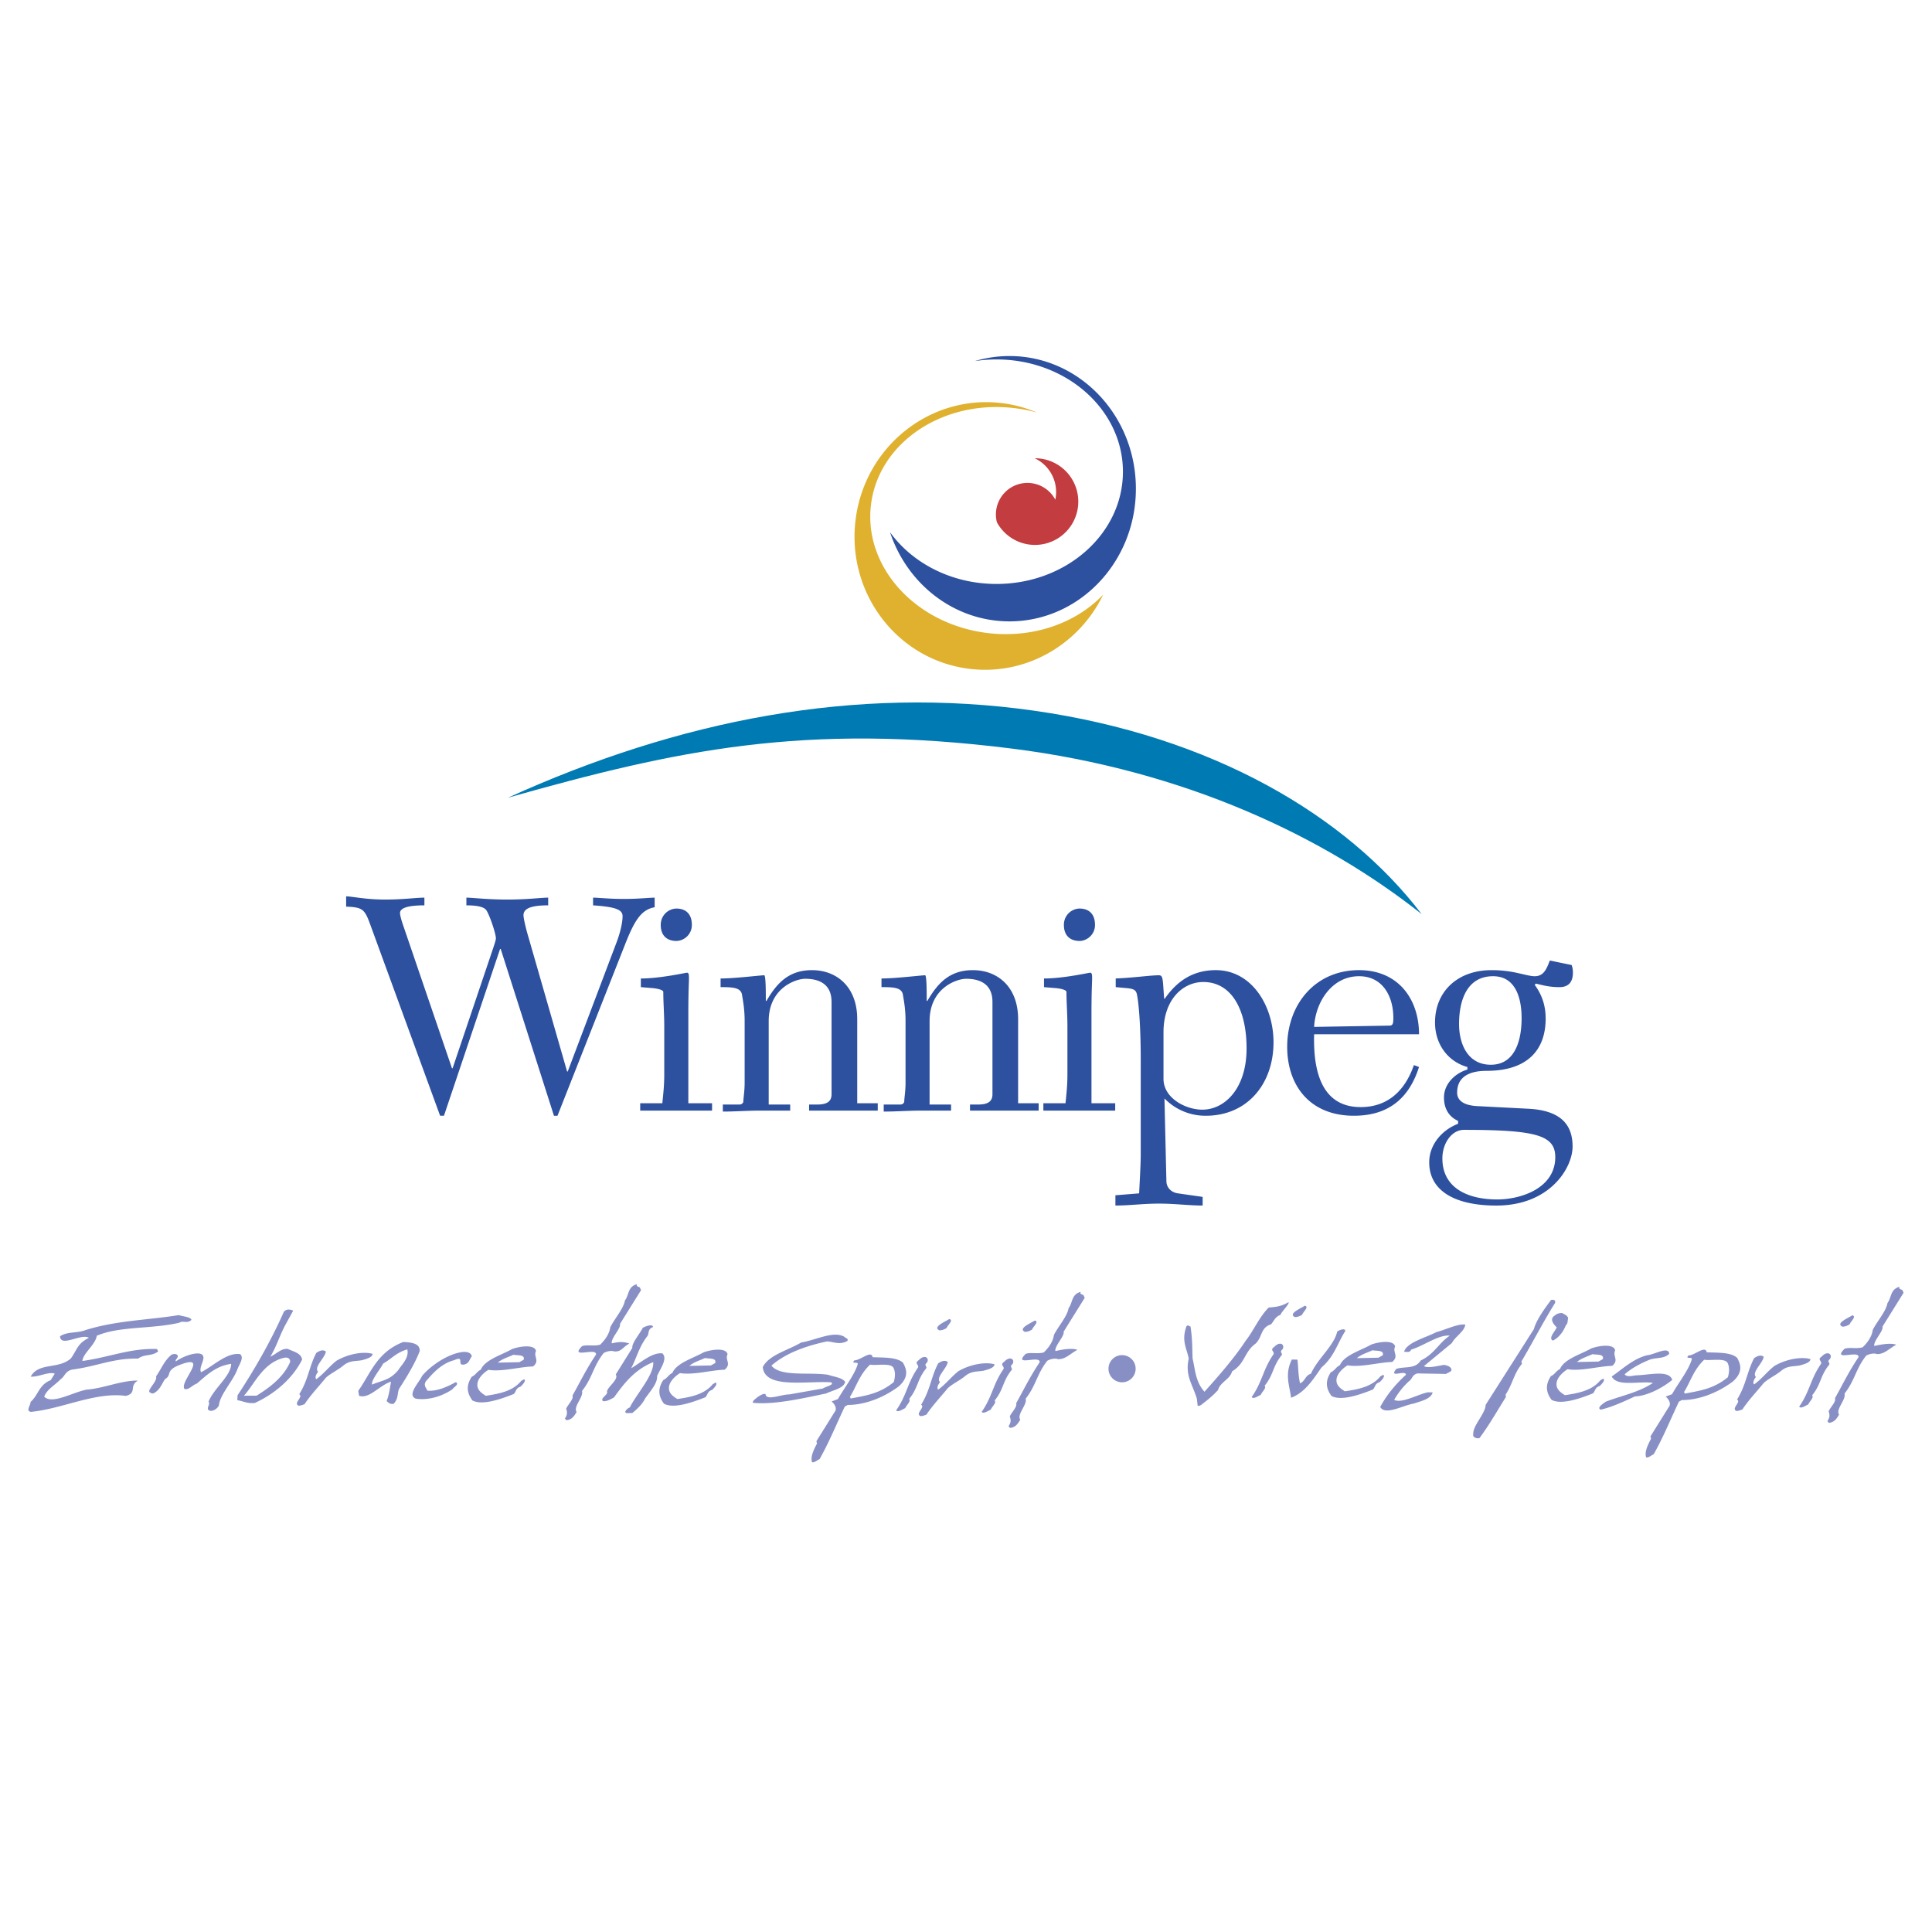 <svg xmlns="http://www.w3.org/2000/svg" width="2500" height="2500" viewBox="0 0 192.756 192.756"><g fill-rule="evenodd" clip-rule="evenodd"><path fill="#fff" d="M0 0h192.756v192.756H0V0z"/><path d="M127.75 131.189c.084-.297.932-1.102.805-1.271-.746.436-1.25.471-1.98.537-.949.959-1.49 2.291-2.297 3.316-1.156 1.756-2.654 3.461-4.107 5.084-.934-1.018-.941-2.373-1.188-3.305-.035-1.215-.023-2.047-.211-3.219-.271-.004-.096-.182-.381-.041-.551 1.439-.004 2.186.211 3.26-.381 1.689.357 2.518.805 3.98l.084.721c.086 0 .17.084.51-.211.551-.424.975-.764 1.523-1.355.207-.797 1.207-1.068 1.398-1.863 1.32-.793 1.201-1.926 2.328-2.754.719-.658.479-1.6 1.568-1.947.295-.34.422-.764.932-.932zm-17.156 5.368a1.354 1.354 0 1 1 2.709 0 1.354 1.354 0 0 1-2.709 0zm45.857-5.012c-.014-.277-.367-.412-.59-.543-.33-.01-.527.078-.758.256-.566.369-.041.922.207 1.166-.066.309-.898 1.084-.377 1.326.92-.459 1.25-1.451 1.287-1.516.231-.236.149-.361.231-.689zm32.742 2.617c-.588-.199-1.455-.037-2.201.127-.07-.557.943-1.494.824-1.934l2.105-3.377-.119-.262c-.131-.096-.41-.102-.277-.336-.951.244-.789 1.086-1.213 1.621-.119.789-.988 1.766-1.461 2.666-.074.555-.396 1.162-1.014 1.754-.631.178-1.289-.033-1.807.146-1.311 1.322 1.477.072 1.395.838-1.008 1.506-1.527 2.631-2.35 4.094.143.332-.436.877-.629 1.299.084.297.166.582-.125.979.066.072.08.213.283.158.449-.086.684-.461.883-.799-.365-.537.713-1.488.539-2.094 1.064-1.363 1.094-2.426 2.16-3.787.383-.219.848-.258 1.068-.16.754.026 1.23-.556 1.939-.933zm-8.783 5.957c.131-.316.598-.686.383-.902.912-1.117.789-1.936 1.709-3.064.107-.211-.271-.289.07-.564.289-.445-.213-.891-.814-.252-.49.334.039.426-.072.732-1.066 1.527-1.105 2.73-2.18 4.271.144.238.598-.072.904-.221zm4.129-7.992c.094-.295.73-.791.264-.895-.402.266-1.705.797-.986 1.129.224.004.476-.074.722-.234zm-3.914 3.473c-.812-.25-2.326-.053-3.596.682-.732.578-1.236 1.277-2.018 1.842-.154-.133-.053-.461.18-.74-.465-.469.691-1.381.773-2.018-.227-.182-.527-.15-.955.137-.736 1.416-.787 2.654-1.705 4.127.408.23-.443.783-.176 1.061.104.178.48.008.709-.07.609-.924 1.414-1.76 2.143-2.656.48-.428 1.195-.758 1.711-1.186.643-.543 1.248-.428 1.863-.547.368-.101 1.077-.277 1.071-.632zm-8.232 1.804c-1.438 1.18-2.805 1.344-4.295 1.637l-.084-.154c.67-1.074.945-2.205 2.012-3.225.66.117 2.113-.223 2.359.361.179.416.152.875.008 1.381zm.503.422c1.035-.938.777-1.699.418-2.354-.602-.555-1.852-.506-3.031-.549-.133-.746-1.234.332-1.82.311-.393.43.434.066.322.406-.303 1.045-1.387 2.42-1.967 3.461l-.633.236c.209.17.508.541.395.906l-1.91 3.061.057.236c-.35.666-.664 1.334-.494 1.857.236.074.512-.203.756-.307 1.004-1.789 1.68-3.488 2.518-5.246l.291-.16c1.598.005 3.473-.645 5.098-1.858zm-6.054-.152c-.326-1.033-2.297-.479-3.666-.453-.482.084-.869.16-1.088-.104.682-.602 1.578-1.082 2.43-1.434.695-.283 1.465-.068 2.02-.613-.059-.793-1.473.08-2.186.139-1.398.342-2.441 1.361-3.549 2.123.535 1.061 2.738.426 4.117.639-1.461.967-3.139 1.268-4.715 1.877-.295.219-.934.609-.496.795 1.111-.264 2.252-.787 3.408-1.322 1.176-.04 2.68-.803 3.725-1.647zm-6.932-2.07l-.434.24-2.148.045c.459-.395 1.033-.537 1.562-.787.409.089 1.188-.04 1.02.502zm-.322 2.687c.242-.209.613-.639.359-.738l-.281.16c-.867 1.084-2.383 1.305-3.533 1.486-.504-.316-.947-.656-.818-1.314.094-.459.547-.947 1.082-1.279 1.314.223 3.109-.301 4.451-.336.719-.59.006-.969.297-1.543-.129-.664-1.539-.5-2.385-.195-1.018.586-2.717 1.062-3.123 2.061-.414.193-.477.512-.902.703-.656.98-.398 1.742.061 2.363.934.514 2.707-.07 4.141-.646.237-.257.196-.589.651-.722zm-9.35 1.1l-.02-.26c.709-1.062.781-2.029 1.631-3.066l-.055-.236c1.049-1.754 2.104-3.826 3.342-5.812.09-.234-.033-.377-.383-.324-.695.932-1.488 2.041-1.715 2.91l-4.814 7.557c-.008.861-1.297 2.078-1.234 2.918-.104.33.367.479.619.4.981-1.318 1.838-2.837 2.629-4.087zm-5.418-2.717c-.064-.332-.385-.432-.75-.498-.676.107-1.625.361-2.004.119l2.789-2.301c.348-.668 1.291-1.184 1.33-1.844-.781-.084-1.92.51-2.873.754-1.061.559-2.992 1.033-3.229 1.975.113-.059.582.15.703-.225 1.281-.391 2.766-1.521 3.861-1.396-1.121.748-1.516 1.816-2.898 2.477-.562.898-1.615.561-2.445.842-.793 1.002.924.041.969.584-1.07.973-1.941 2.045-2.57 3.215.5.883 2.264-.172 3.393-.354.584-.215 1.672-.42 1.838-1.102l-.48-.01c-1.098.242-2.574 1.125-3.359.758a7.845 7.845 0 0 1 1.451-1.842c.373-.219.314-.668.883-.799l2.848.051c.176-.139.502-.193.543-.404zm-6.865-1.455l-.434.24-2.148.045c.459-.393 1.035-.537 1.562-.787.407.09 1.188-.039 1.02.502zm-.322 2.687c.242-.209.613-.641.359-.738l-.281.16c-.867 1.084-2.383 1.305-3.533 1.484-.502-.314-.947-.654-.818-1.312.096-.459.547-.947 1.082-1.281 1.316.225 3.109-.299 4.453-.334.717-.59.006-.969.295-1.541-.127-.664-1.539-.5-2.383-.197-1.02.586-2.717 1.064-3.125 2.061-.414.193-.477.512-.902.703-.656.98-.396 1.742.061 2.363.934.514 2.709-.07 4.141-.646.237-.257.196-.589.651-.722zm-3.412-5.111c.008-.283-.52-.164-.811.068-.316 1.412-1.963 2.693-2.615 4.193-.604.189-.553.723-1.086.961-.191-.76-.17-1.574-.262-2.365l-.559-.012c-.738 1.477-.23 2.596-.076 3.814 1.434-.543 2.242-1.91 3.041-3.029 1.284-1.099 1.586-2.417 2.368-3.63zm-8.434 6.367c.131-.316.598-.686.383-.902.912-1.117.789-1.936 1.709-3.064.107-.211-.271-.287.07-.566.287-.443-.213-.889-.814-.25-.49.334.039.426-.072.732-1.066 1.527-1.107 2.73-2.18 4.271.144.238.597-.072.904-.221zm4.129-7.992c.094-.295.73-.791.264-.895-.402.266-1.705.797-.986 1.129.224.004.476-.074.722-.234zm-22.422 3.502c-.588-.201-1.455-.039-2.201.125-.07-.557.943-1.494.824-1.934l2.104-3.375-.119-.262c-.131-.096-.41-.102-.275-.336-.953.244-.789 1.086-1.213 1.621-.119.789-.988 1.766-1.461 2.666-.074.553-.396 1.162-1.014 1.754-.631.178-1.287-.035-1.807.145-1.311 1.322 1.479.072 1.395.838-1.006 1.506-1.527 2.631-2.348 4.092.143.334-.436.879-.631 1.299.086.297.168.582-.123.979.066.072.08.213.283.158.449-.086.682-.461.883-.799-.365-.537.713-1.486.537-2.092 1.064-1.363 1.096-2.426 2.16-3.787.383-.219.848-.258 1.068-.158.753.025 1.229-.559 1.938-.934zm-8.644 5.963c.131-.316.598-.686.383-.902.912-1.117.789-1.934 1.707-3.062.109-.211-.271-.289.07-.566.289-.443-.213-.889-.812-.25-.49.334.037.426-.074.73-1.064 1.527-1.104 2.732-2.178 4.271.144.238.597-.073.904-.221zm4.127-7.992c.094-.293.73-.789.264-.893-.402.266-1.705.797-.986 1.129.224.004.475-.074.722-.236zm-3.758 3.476c-.814-.25-2.327-.053-3.596.682-.732.578-1.237 1.277-2.018 1.842-.154-.133-.051-.461.18-.742-.463-.467.692-1.381.773-2.016-.226-.182-.526-.152-.954.137-.736 1.416-.787 2.654-1.705 4.125.408.232-.443.783-.176 1.061.103.178.48.008.709-.07.609-.922 1.413-1.758 2.141-2.654.481-.43 1.195-.758 1.71-1.188.644-.543 1.248-.426 1.865-.545.366-.101 1.075-.276 1.071-.632zm-8.901 4.367c.13-.318.597-.688.383-.904.911-1.117.789-1.934 1.708-3.062.109-.211-.272-.287.07-.564.289-.445-.212-.891-.814-.252-.49.334.039.426-.072.732-1.066 1.527-1.105 2.73-2.179 4.27.144.239.598-.073.904-.22zm4.128-7.992c.093-.293.73-.789.263-.893-.401.264-1.704.797-.986 1.127.224.004.476-.074.723-.234zm-5.276 5.397c-1.435 1.18-2.801 1.346-4.292 1.637l-.084-.154c.67-1.074.945-2.203 2.011-3.223.66.117 2.113-.223 2.359.359.18.416.153.877.006 1.381zm.505.423c1.037-.939.777-1.699.419-2.354-.603-.555-1.852-.506-3.031-.551-.133-.746-1.234.334-1.818.311-.393.43.432.066.322.408-.303 1.045-1.386 2.418-1.967 3.459l-.633.238c.211.168.509.539.396.904l-1.909 3.059.055.238c-.349.666-.663 1.334-.493 1.855.236.074.511-.203.755-.305 1.002-1.789 1.68-3.49 2.516-5.246l.292-.16c1.598.006 3.472-.645 5.096-1.856zm-5.363-.46c-.33-.43-1.101-.479-1.679-.689-1.905-.295-4.74.234-5.67-.914 1.496-1.332 3.741-2.037 5.547-2.418.63.021 1.259.389 2.038-.047.123-.27-.212-.275-.314-.42-1.102-.621-2.86.352-4.296.574-1.28.77-3.245 1.242-3.836 2.461.216 2.188 4.285 1.361 6.831 1.512l.095.156c-.239.219-.631.279-.938.463l-3.336.59c-.792-.014-2.338.691-2.377-.041-.272-.053-.539.148-.816.32-.188.174-.53.381-.427.559 2.119.203 4.845-.422 7.296-.934.632-.309 1.841-.547 1.882-1.172zm-12.956-1.862l-.432.24-2.149.045c.46-.395 1.034-.537 1.562-.787.407.088 1.186-.039 1.019.502zm-.322 2.686c.243-.209.613-.639.359-.738l-.282.16c-.867 1.084-2.381 1.305-3.532 1.484-.502-.314-.945-.652-.817-1.312.094-.459.546-.945 1.081-1.279 1.316.223 3.109-.299 4.451-.336.718-.588.006-.967.296-1.541-.127-.662-1.539-.498-2.383-.195-1.019.584-2.716 1.062-3.123 2.059-.415.193-.477.512-.902.705-.657.98-.397 1.74.061 2.361.933.512 2.707-.07 4.139-.646.238-.257.197-.589.652-.722zm-6.683.869c.563-.793 1.26-1.549 1.206-2.258.358-.809 1.063-1.705.539-2.258-1.024-.148-2.251.988-3.123 1.48.551-1.064.793-2.158 1.624-3.219.189-.303-.023-.65.56-.898-.059-.32-.667-.105-1.018.076-.348.666-1.118 1.539-1.052 2.012l-1.654 2.652c.334.479-.769 1.178-.877 1.695.171.322-.735.672-.396.961.351.055.723-.164 1.1-.369.965-1.33 1.991-2.74 3.911-3.521.109 1.254-1.684 3.207-2.332 4.516a.899.899 0 0 0-.449.395c-.033.307.448.115.679.178.508-.417 1.004-.87 1.282-1.442zm-1.559-5.5c-.586-.199-1.016-.184-1.762-.02-.071-.555.944-1.494.822-1.934l2.105-3.373-.118-.264c-.132-.096-.412-.102-.276-.334-.953.242-.79 1.084-1.213 1.619-.12.789-.988 1.766-1.46 2.666-.074.555-.397 1.162-1.014 1.754-.629.178-1.288-.035-1.806.145-1.311 1.324 1.478.074 1.395.84-1.006 1.506-1.527 2.629-2.349 4.09.143.334-.435.879-.63 1.301.086.297.168.582-.125.977.068.072.081.215.285.16.449-.088.683-.461.883-.801-.365-.537.713-1.486.537-2.092 1.064-1.363 1.095-2.424 2.159-3.787.384-.217.849-.256 1.069-.158.751.025.788-.412 1.498-.789zm-10.549 1.617l-.432.242-2.149.043c.459-.393 1.034-.535 1.562-.787.407.09 1.187-.037 1.019.502zm-.322 2.688c.243-.209.613-.639.358-.738l-.281.16c-.867 1.082-2.381 1.305-3.532 1.484-.503-.314-.946-.654-.817-1.312.094-.459.545-.947 1.081-1.279 1.315.223 3.109-.301 4.451-.336.718-.59.006-.967.296-1.541-.128-.664-1.539-.5-2.383-.195-1.019.584-2.716 1.062-3.124 2.059-.413.193-.476.512-.902.703-.656.98-.397 1.742.062 2.363.933.512 2.707-.07 4.139-.646.238-.258.196-.59.652-.722zm-6.801.271c.183-.258.737-.531.351-.725-.979.537-1.948.932-2.831.846-.153-.332-.503-.621.029-1.133.634-.744 1.485-1.604 2.631-1.902 1.169-.533.146.652 1.088.41.452-.146.45-.523.685-.791-.048-.32-.397-.504-.983-.432-1.422.199-3.121 1.352-3.975 2.375-.325.703-1.519 1.875-.647 2.268 1.036.184 2.449-.111 3.652-.916zm-5.38-1.935c-.831.996-1.468.992-2.637 1.455-.018-.566.791-1.453 1.125-2.098.897-.516 1.295-1.094 2.411-1.418.193.863-.563 1.523-.899 2.061zm-.469 3.371c.474-.488.356-.986.531-1.467.838-1.309 1.618-2.594 2.07-3.789.046-.779-.804-.865-1.629-.914-2.635 1.004-3.262 3.131-4.5 4.879l.081.486c1.005.359 2.061-1.062 3.191-1.408-.122.646-.177 1.26-.443 1.941.187.133.298.334.699.272zm-2.1-4.983c-.814-.25-2.326-.053-3.595.682-.732.576-1.237 1.277-2.018 1.842-.154-.133-.051-.461.18-.74-.464-.469.692-1.381.773-2.018-.226-.182-.526-.15-.954.137-.736 1.416-.787 2.654-1.705 4.127.409.23-.443.781-.176 1.059.103.18.48.008.709-.07.609-.922 1.413-1.758 2.141-2.654.481-.428 1.195-.758 1.71-1.186.643-.545 1.248-.428 1.863-.545.368-.103 1.076-.278 1.072-.634zm-8.223.805c-.591 1.383-1.835 2.436-3.351 3.365l-1.262.004c1.06-1.139 1.868-3.27 4.001-3.781.467-.098.627.152.612.412zm1.191-.227c-.079-.65-.862-.807-1.439-1.076-.659-.047-1.058.465-1.73.785.666-1.123.939-2.156 1.531-3.232l.751-1.367c-.172-.086-.669-.248-.943.137-1.126 2.564-2.725 5.453-4.61 8.312l-.02.484c.596.092.983.359 1.744.277 2.134-.976 3.828-2.552 4.716-4.32zm-8.294 4.541c.086-1.027 1.407-2.42 1.827-3.547.202-.539.695-1.168.296-1.541-1.316-.223-2.758 1.238-3.908 1.797-.194-.357.142-.859.221-1.295.217-1.035-1.725-.49-2.727.213-.109-.096.101-.27.166-.41.097-.281-.248-.418-.613-.248-.736.602-1.019 1.436-1.538 2.158.132.367-.445.912-.662 1.369-.094.223.138.322.365.338.655-.273.9-1.008 1.192-1.439.746-.4-.071-.854 1.574-1.457 2.885-1.057-.24 1.83.386 2.455.458.078.712-.365 1.208-.545.923-.775 1.844-1.744 3.43-1.971-.011 1.227-1.721 2.414-2.26 3.785.211.205-.204.598-.015.803.257.276.914-.055 1.058-.465zm-2.74-8.517c-.13-.307-.841-.32-1.266-.471-3.082.506-6.115.516-9.272 1.484-.893.354-1.807.129-2.577.627.045 1.152 2.147-.33 2.879.162-1.166.57-1.183 1.211-1.807 2.062-1.265 1.098-3.205.361-3.997 1.803.787.061 1.797-.529 2.399-.295l-.404.648c-1.198.475-1.225 1.498-2.012 2.172.019.336-.518.904.038.992 3.12-.297 6.438-2.014 9.462-1.592 1.18-.301.279-.988 1.214-1.531-1.688-.014-3.456.787-5.102.902-1.417.264-3.432 1.508-4.249.709.233-.715 1.094-1.164 1.64-1.746.419-.281.438-.775 1.115-.955 2.51-.324 4.143-1.16 6.613-1.1.693-.5 1.277-.186 2.006-.717l-.125-.242c-2.731-.08-4.636.799-7.438 1.197.03-.736 1.324-1.656 1.434-2.518 2.246-.971 5.453-.656 8.22-1.297.428-.261.781.13 1.229-.294z" fill="#878fc5"/><path d="M49.893 94.678h.063l5.312 16.64h.352l6.816-17.279c.896-2.24 1.568-3.296 2.879-3.52v-.96c-.544 0-1.568.128-3.072.128s-2.528-.128-3.072-.128v.768c2.4.16 2.944.479 2.944 1.087 0 .544-.192 1.537-.608 2.625l-4.864 12.863h-.064L52.74 93.558c-.352-1.184-.512-2.016-.512-2.24 0-.672.736-.992 2.464-.992v-.768c-.704 0-2.08.192-4.064.192-2.016 0-3.52-.192-4.096-.192v.768c1.088 0 1.76.16 1.983.479.321.449.961 2.336.961 2.817 0 .096-.064.352-.192.736l-4.127 12.223h-.064L40.165 92.15c-.192-.576-.256-.928-.256-1.056 0-.608 1.152-.768 2.433-.768v-.768c-.833 0-2.112.192-3.904.192-2.016 0-3.296-.32-3.904-.32v1.024c1.568.064 1.824.224 2.337 1.6l7.039 19.263h.384l5.599-16.639zM71.043 110.807v-.736h-2.368v-9.023c0-2.207.063-3.008.063-3.455 0-.385-.032-.545-.192-.545s-2.656.576-4.608.576v.863l1.151.096c.417.033 1.088.16 1.088.385 0 1.088.096 2.176.096 3.455v4.705c0 1.057-.064 1.695-.192 2.943h-2.208v.736h7.17zm-5.12-18.528c0 1.087.64 1.6 1.568 1.6a1.59 1.59 0 0 0 1.536-1.6c0-1.121-.64-1.632-1.536-1.632-.736 0-1.568.608-1.568 1.632zM87.573 110.807v-.736h-2.047v-8.383c0-3.232-2.049-4.896-4.512-4.896-2.336 0-3.52 1.312-4.544 3.072h-.064c0-.865 0-2.561-.161-2.561-.352 0-2.944.32-4.352.32v.863c1.216 0 2.048.033 2.144.801.096.576.256 1.408.256 2.561v6.176c0 .863-.128 1.535-.128 1.855 0 .16-.159.32-.384.32h-1.664v.703c1.248 0 2.464-.096 3.711-.096h3.009v-.607h-2.144v-8.32c0-3.297 2.688-4.225 3.648-4.225 1.536 0 2.624.641 2.624 2.305v9.215c0 .641-.353 1.025-1.408 1.025h-.832v.607h6.848v.001zM103.627 110.807v-.736h-2.049v-8.383c0-3.232-2.049-4.896-4.512-4.896-2.336 0-3.52 1.312-4.544 3.072h-.064c0-.865 0-2.561-.16-2.561-.352 0-2.944.32-4.352.32v.863c1.216 0 2.048.033 2.144.801.096.576.256 1.408.256 2.561v6.176c0 .863-.128 1.535-.128 1.855 0 .16-.16.32-.384.32H88.17v.703c1.248 0 2.464-.096 3.712-.096h3.007v-.607h-2.144v-8.32c0-3.297 2.688-4.225 3.648-4.225 1.535 0 2.625.641 2.625 2.305v9.215c0 .641-.354 1.025-1.408 1.025h-.833v.607h6.85v.001zM111.264 110.807v-.736h-2.367v-9.023c0-2.207.064-3.008.064-3.455 0-.385-.033-.545-.191-.545-.16 0-2.658.576-4.609.576v.863l1.152.096c.416.033 1.088.16 1.088.385 0 1.088.096 2.176.096 3.455v4.705c0 1.057-.064 1.695-.191 2.943h-2.209v.736h7.167zm-5.119-18.528c0 1.087.641 1.6 1.568 1.6.703 0 1.535-.608 1.535-1.6 0-1.121-.639-1.632-1.535-1.632-.736 0-1.568.608-1.568 1.632zM119.986 119.414l-2.463-.352c-.674-.096-1.152-.576-1.152-1.248l-.193-8.225a5.68 5.68 0 0 0 4.129 1.729c4.129 0 6.752-3.168 6.752-7.328 0-3.646-2.176-7.199-5.76-7.199-2.271 0-3.871 1.088-5.088 2.848h-.064l-.096-1.375c-.064-.801-.129-.961-.447-.961-.77 0-2.625.256-4.289.32v.863l1.057.096c.736.064.959.193 1.055.609.225 1.057.385 3.615.385 6.527v9.504c0 .928-.127 3.104-.16 3.84l-2.367.191v1.023c1.439 0 2.752-.191 4.352-.191s2.943.191 4.352.191v-.862h-.003zm-3.904-16.416c0-3.295 1.953-5.023 3.969-5.023 2.783 0 4.32 2.688 4.32 6.625 0 4-2.178 6.111-4.416 6.111-1.664 0-3.873-1.152-3.873-3.072v-4.641zM141.576 103.191c0-3.521-2.08-6.4-5.984-6.4-4.383 0-7.168 3.424-7.168 7.648 0 3.84 2.24 6.879 6.656 6.879 3.648 0 5.568-1.951 6.496-4.863l-.512-.191c-.703 2.047-2.209 4.191-5.312 4.191-3.391 0-4.768-2.721-4.641-7.264h10.465zm-10.465-.736c.129-2.465 1.762-5.057 4.48-5.057 2.369 0 3.424 2.016 3.424 4.16 0 .576-.064.768-.383.768l-7.521.129zM154.627 95.832c-.32.831-.607 1.567-1.504 1.567-.416 0-.961-.16-1.697-.318a11.551 11.551 0 0 0-2.623-.289c-3.424 0-5.631 2.176-5.631 5.215 0 2.273 1.375 3.938 3.23 4.449v.256c-1.119.32-2.336 1.344-2.336 2.783 0 1.023.416 1.889 1.408 2.336v.289c-1.6.607-2.881 2.08-2.881 3.84 0 2.848 2.561 4.318 6.689 4.318 5.375 0 7.615-3.775 7.615-5.887 0-1.984-.959-3.615-4.48-3.775l-4.959-.256c-1.535-.064-2.08-.641-2.08-1.344 0-1.408.959-2.178 2.943-2.178 4.031 0 5.889-2.047 5.889-5.215 0-1.217-.32-2.305-1.088-3.359l.096-.129c.512.096 1.215.352 2.367.352.961 0 1.344-.576 1.344-1.439a2.15 2.15 0 0 0-.127-.768l-2.175-.448zm-5.889 10.398c-2.305 0-3.168-2.08-3.168-4.062 0-2.273.736-4.77 3.393-4.77 2.336 0 2.848 2.336 2.848 4.193 0 1.983-.543 4.639-3.073 4.639zm.641 13.44c-2.912 0-5.473-1.119-5.473-4.096 0-1.504.928-2.848 2.145-2.848 7.232 0 9.119.545 9.119 2.721 0 3.104-3.424 4.223-5.791 4.223z" fill="#2d509f"/><path d="M141.838 91.201c-7.455-9.789-20.859-17.772-38.697-20.3-17.836-2.53-35.426.947-52.462 8.686 16.838-4.756 29.567-7.502 50.275-4.901 17.384 2.183 31.235 8.868 40.884 16.515z" fill="#007ab3"/><path d="M97.258 36.026a12.058 12.058 0 0 1 3.457-.504c6.967 0 12.613 5.926 12.613 13.236s-5.646 13.236-12.613 13.236c-5.517 0-10.207-3.718-11.919-8.896 2.242 3.105 6.164 5.163 10.626 5.163 6.967 0 12.613-5.015 12.613-11.2s-5.646-11.2-12.613-11.2c-.738 0-1.461.057-2.164.165z" fill="#2d509f"/><path d="M103.459 41.161a12.781 12.781 0 0 0-3.496-.941c-7.167-.88-13.705 4.34-14.604 11.66-.899 7.32 4.183 13.968 11.35 14.848 5.678.697 10.959-2.433 13.357-7.401-2.689 2.826-6.977 4.39-11.566 3.827-7.168-.88-12.362-6.614-11.601-12.808.76-6.194 7.186-10.502 14.353-9.622.76.091 1.498.239 2.207.437z" fill="#dfb12e"/><path d="M105.289 49.855a3.728 3.728 0 0 0-2.052-4.134 4.324 4.324 0 0 1 4.321 4.774 4.323 4.323 0 0 1-7.994 1.793l-.102-.176a3.146 3.146 0 0 1 5.827-2.257z" fill="#c23c40"/></g></svg>